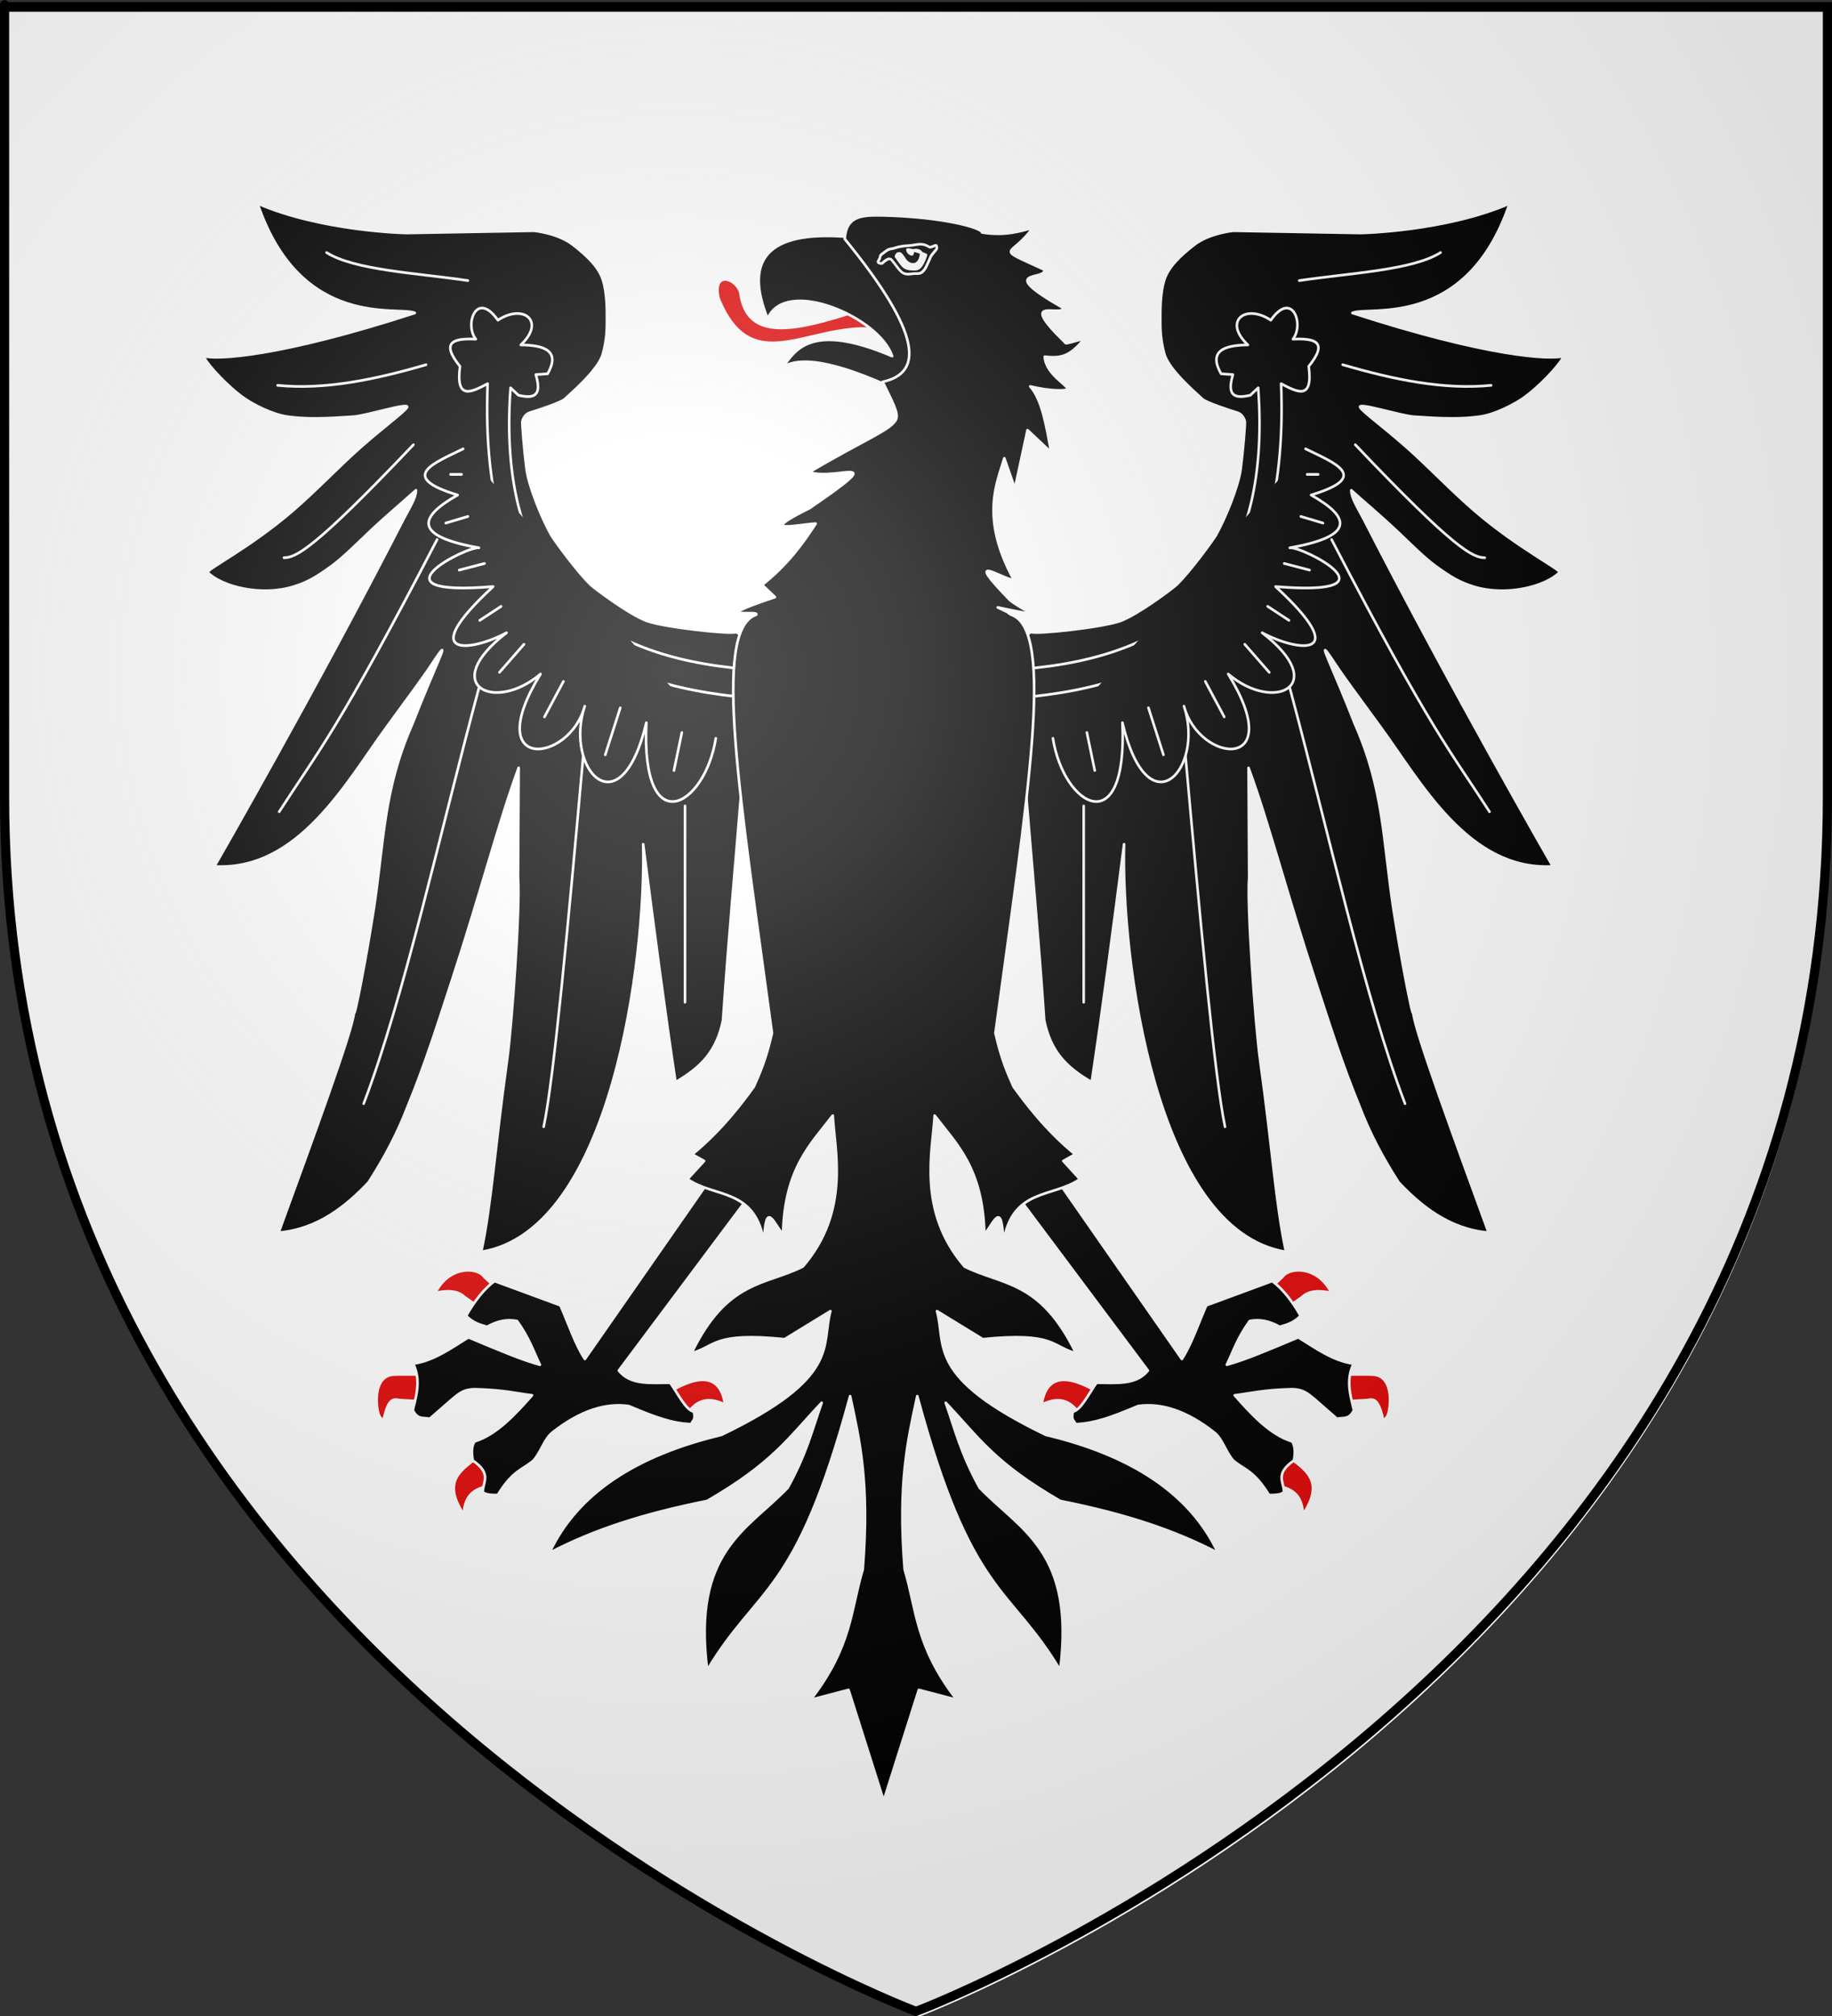 <?xml version="1.0" encoding="UTF-8" standalone="no"?>
<svg
   xmlns:dc="http://purl.org/dc/elements/1.1/"
   xmlns:cc="http://web.resource.org/cc/"
   xmlns:rdf="http://www.w3.org/1999/02/22-rdf-syntax-ns#"
   xmlns:svg="http://www.w3.org/2000/svg"
   xmlns="http://www.w3.org/2000/svg"
   xmlns:xlink="http://www.w3.org/1999/xlink"
   xmlns:sodipodi="http://sodipodi.sourceforge.net/DTD/sodipodi-0.dtd"
   xmlns:inkscape="http://www.inkscape.org/namespaces/inkscape"
   height="660"
   width="600"
   version="1.0"
   id="svg2"
   sodipodi:version="0.32"
   inkscape:version="0.45.1"
   sodipodi:docname="Blason Kintzheim.svg"
   sodipodi:docbase="C:\Documents and Settings\ffernandez\Escritorio"
   inkscape:export-filename="/Users/olivier/Desktop/Blason Rouge/Blason_Vide_3D.png"
   inkscape:export-xdpi="144"
   inkscape:export-ydpi="144"
   inkscape:output_extension="org.inkscape.output.svg.inkscape">
  <rect width="100%" height="100%" fill="#333333" stroke="none"/>
  <sodipodi:namedview
     inkscape:window-height="712"
     inkscape:window-width="1024"
     inkscape:pageshadow="2"
     inkscape:pageopacity="0.0"
     guidetolerance="10.0"
     gridtolerance="10.0"
     objecttolerance="10.0"
     borderopacity="1.0"
     bordercolor="#666666"
     pagecolor="#ffffff"
     id="base"
     showgrid="false"
     height="660px"
     inkscape:zoom="0.39090909"
     inkscape:cx="289.81058"
     inkscape:cy="560.79799"
     inkscape:window-x="-4"
     inkscape:window-y="-4"
     inkscape:current-layer="layer3" />
  <desc
     id="desc4">Flag of Canton of Valais (Wallis)</desc>
  <defs
     id="defs6">
    <linearGradient
       id="linearGradient2893">
      <stop
         style="stop-color:white;stop-opacity:0.314;"
         offset="0"
         id="stop2895" />
      <stop
         id="stop2897"
         offset="0.19"
         style="stop-color:white;stop-opacity:0.251;" />
      <stop
         style="stop-color:#6b6b6b;stop-opacity:0.125;"
         offset="0.6"
         id="stop2901" />
      <stop
         style="stop-color:black;stop-opacity:0.125;"
         offset="1"
         id="stop2899" />
    </linearGradient>
    <linearGradient
       id="linearGradient2885">
      <stop
         id="stop2887"
         offset="0"
         style="stop-color:white;stop-opacity:1;" />
      <stop
         style="stop-color:white;stop-opacity:1;"
         offset="0.229"
         id="stop2891" />
      <stop
         id="stop2889"
         offset="1"
         style="stop-color:black;stop-opacity:1;" />
    </linearGradient>
    <linearGradient
       id="linearGradient2955">
      <stop
         id="stop2867"
         offset="0"
         style="stop-color:#fd0000;stop-opacity:1;" />
      <stop
         style="stop-color:#e77275;stop-opacity:0.659;"
         offset="0.5"
         id="stop2873" />
      <stop
         style="stop-color:black;stop-opacity:0.323;"
         offset="1"
         id="stop2959" />
    </linearGradient>
    <radialGradient
       inkscape:collect="always"
       xlink:href="#linearGradient2955"
       id="radialGradient2961"
       cx="225.524"
       cy="218.901"
       fx="225.524"
       fy="218.901"
       r="300"
       gradientTransform="matrix(-4.167939e-4,2.183,-1.884,-3.599562e-4,615.597,-289.121)"
       gradientUnits="userSpaceOnUse" />
    <polygon
       id="star"
       transform="scale(53,53)"
       points="0,-1 0.588,0.809 -0.951,-0.309 0.951,-0.309 -0.588,0.809 0,-1 " />
    <clipPath
       id="clip">
      <path
         d="M 0,-200 L 0,600 L 300,600 L 300,-200 L 0,-200 z "
         id="path10" />
    </clipPath>
    <radialGradient
       inkscape:collect="always"
       xlink:href="#linearGradient2955"
       id="radialGradient1911"
       gradientUnits="userSpaceOnUse"
       gradientTransform="matrix(-4.167939e-4,2.183,-1.884,-3.599562e-4,615.597,-289.121)"
       cx="225.524"
       cy="218.901"
       fx="225.524"
       fy="218.901"
       r="300" />
    <radialGradient
       inkscape:collect="always"
       xlink:href="#linearGradient2955"
       id="radialGradient2865"
       gradientUnits="userSpaceOnUse"
       gradientTransform="matrix(0,1.749,-1.593,-1.049767e-7,551.788,-191.29)"
       cx="225.524"
       cy="218.901"
       fx="225.524"
       fy="218.901"
       r="300" />
    <radialGradient
       inkscape:collect="always"
       xlink:href="#linearGradient2955"
       id="radialGradient2871"
       gradientUnits="userSpaceOnUse"
       gradientTransform="matrix(0,1.386,-1.323,-5.741131e-8,-158.082,-109.541)"
       cx="225.524"
       cy="218.901"
       fx="225.524"
       fy="218.901"
       r="300" />
    <radialGradient
       inkscape:collect="always"
       xlink:href="#linearGradient2893"
       id="radialGradient3163"
       gradientUnits="userSpaceOnUse"
       gradientTransform="matrix(1.353,0,0,1.349,-77.629,-85.747)"
       cx="221.445"
       cy="226.331"
       fx="221.445"
       fy="226.331"
       r="300" />
    <radialGradient
       r="300"
       fy="226.331"
       fx="221.445"
       cy="226.331"
       cx="221.445"
       gradientTransform="matrix(1.353,0,0,1.349,-77.629,-85.747)"
       gradientUnits="userSpaceOnUse"
       id="radialGradient4530"
       xlink:href="#linearGradient2893"
       inkscape:collect="always" />
    <radialGradient
       r="300"
       fy="218.901"
       fx="225.524"
       cy="218.901"
       cx="225.524"
       gradientTransform="matrix(0,1.386,-1.323,-5.741131e-8,-158.082,-109.541)"
       gradientUnits="userSpaceOnUse"
       id="radialGradient4528"
       xlink:href="#linearGradient2955"
       inkscape:collect="always" />
    <radialGradient
       r="300"
       fy="218.901"
       fx="225.524"
       cy="218.901"
       cx="225.524"
       gradientTransform="matrix(0,1.749,-1.593,-1.049767e-7,551.788,-191.29)"
       gradientUnits="userSpaceOnUse"
       id="radialGradient4526"
       xlink:href="#linearGradient2955"
       inkscape:collect="always" />
    <radialGradient
       r="300"
       fy="218.901"
       fx="225.524"
       cy="218.901"
       cx="225.524"
       gradientTransform="matrix(-4.167939e-4,2.183,-1.884,-3.599562e-4,615.597,-289.121)"
       gradientUnits="userSpaceOnUse"
       id="radialGradient4524"
       xlink:href="#linearGradient2955"
       inkscape:collect="always" />
    <clipPath
       id="clipPath4520">
      <path
         id="path4522"
         d="M 0,-200 L 0,600 L 300,600 L 300,-200 L 0,-200 z " />
    </clipPath>
    <polygon
       points="0,-1 0.588,0.809 -0.951,-0.309 0.951,-0.309 -0.588,0.809 0,-1 "
       transform="scale(53,53)"
       id="polygon4518" />
    <radialGradient
       gradientUnits="userSpaceOnUse"
       gradientTransform="matrix(-4.167939e-4,2.183,-1.884,-3.599562e-4,615.597,-289.121)"
       r="300"
       fy="218.901"
       fx="225.524"
       cy="218.901"
       cx="225.524"
       id="radialGradient4516"
       xlink:href="#linearGradient2955"
       inkscape:collect="always" />
    <linearGradient
       id="linearGradient4508">
      <stop
         style="stop-color:#fd0000;stop-opacity:1;"
         offset="0"
         id="stop4510" />
      <stop
         id="stop4512"
         offset="0.5"
         style="stop-color:#e77275;stop-opacity:0.659;" />
      <stop
         id="stop4514"
         offset="1"
         style="stop-color:black;stop-opacity:0.323;" />
    </linearGradient>
    <linearGradient
       id="linearGradient4500">
      <stop
         style="stop-color:white;stop-opacity:1;"
         offset="0"
         id="stop4502" />
      <stop
         id="stop4504"
         offset="0.229"
         style="stop-color:white;stop-opacity:1;" />
      <stop
         style="stop-color:black;stop-opacity:1;"
         offset="1"
         id="stop4506" />
    </linearGradient>
    <linearGradient
       id="linearGradient4490">
      <stop
         id="stop4492"
         offset="0"
         style="stop-color:white;stop-opacity:0.314;" />
      <stop
         style="stop-color:white;stop-opacity:0.251;"
         offset="0.19"
         id="stop4494" />
      <stop
         id="stop4496"
         offset="0.6"
         style="stop-color:#6b6b6b;stop-opacity:0.125;" />
      <stop
         id="stop4498"
         offset="1"
         style="stop-color:black;stop-opacity:0.125;" />
    </linearGradient>
    <linearGradient
       gradientUnits="userSpaceOnUse"
       xlink:href="#linearGradient1732"
       id="linearGradient2433"
       y2="96.5"
       x2="180"
       y1="92.5"
       x1="171" />
    <linearGradient
       gradientTransform="translate(-1.428571e-5,-5.714286e-5)"
       gradientUnits="userSpaceOnUse"
       xlink:href="#linearGradient1732"
       id="linearGradient1561"
       y2="467.622"
       x2="124.137"
       y1="496.131"
       x1="94.281" />
    <linearGradient
       gradientTransform="translate(-1.428571e-5,-5.714286e-5)"
       gradientUnits="userSpaceOnUse"
       xlink:href="#linearGradient1732"
       id="linearGradient1559"
       y2="185.716"
       x2="296.929"
       y1="176.249"
       x1="270.496" />
    <linearGradient
       gradientTransform="translate(-1.428571e-5,-5.714286e-5)"
       gradientUnits="userSpaceOnUse"
       xlink:href="#linearGradient1732"
       id="linearGradient1557"
       y2="101.814"
       x2="193.021"
       y1="75.234"
       x1="179.583" />
    <linearGradient
       gradientTransform="translate(-1.428571e-5,-5.714286e-5)"
       gradientUnits="userSpaceOnUse"
       xlink:href="#linearGradient1732"
       id="linearGradient1555"
       y2="90.412"
       x2="137.605"
       y1="75.234"
       x1="112.239" />
    <linearGradient
       gradientTransform="translate(-1.428571e-5,-5.714286e-5)"
       gradientUnits="userSpaceOnUse"
       xlink:href="#linearGradient1732"
       id="linearGradient1553"
       y2="137.971"
       x2="124.361"
       y1="139.21"
       x1="87.547" />
    <linearGradient
       gradientTransform="translate(-1.428571e-5,-5.714286e-5)"
       gradientUnits="userSpaceOnUse"
       xlink:href="#linearGradient1732"
       id="linearGradient1551"
       y2="137.971"
       x2="157.2"
       y1="115.64"
       x1="124.585" />
    <linearGradient
       gradientTransform="translate(-1.428571e-5,-5.714286e-5)"
       gradientUnits="userSpaceOnUse"
       xlink:href="#linearGradient1732"
       id="linearGradient1549"
       y2="213.55"
       x2="211.83"
       y1="217.778"
       x1="177.338" />
    <linearGradient
       id="linearGradient1732">
      <stop
         id="stop1734"
         offset="0"
         style="stop-color:#ffffff;stop-opacity:1" />
      <stop
         id="stop1736"
         offset="1"
         style="stop-color:#ffffff;stop-opacity:1" />
    </linearGradient>
    <linearGradient
       gradientTransform="translate(75.923,47.102)"
       gradientUnits="userSpaceOnUse"
       xlink:href="#linearGradient1732"
       id="linearGradient1397"
       y2="48.303"
       x2="243.124"
       y1="51.421"
       x1="241.143" />
    <linearGradient
       gradientTransform="translate(-1.428571e-5,-5.714286e-5)"
       gradientUnits="userSpaceOnUse"
       xlink:href="#linearGradient1732"
       id="linearGradient1682"
       y2="546.905"
       x2="341.27"
       y1="571.111"
       x1="337.302" />
    <linearGradient
       gradientTransform="translate(-1.428571e-5,-5.714286e-5)"
       gradientUnits="userSpaceOnUse"
       xlink:href="#linearGradient1732"
       id="linearGradient1674"
       y2="547.595"
       x2="319.151"
       y1="566.746"
       x1="300" />
    <linearGradient
       gradientTransform="translate(-1.428571e-5,-5.714286e-5)"
       gradientUnits="userSpaceOnUse"
       xlink:href="#linearGradient1732"
       id="linearGradient1666"
       y2="534.603"
       x2="312.302"
       y1="534.206"
       x1="266.27" />
    <linearGradient
       gradientTransform="translate(-1.428571e-5,-5.714286e-5)"
       gradientUnits="userSpaceOnUse"
       xlink:href="#linearGradient1732"
       id="linearGradient1658"
       y2="513.175"
       x2="321.825"
       y1="493.73"
       x1="292.857" />
    <linearGradient
       gradientTransform="translate(-1.428571e-5,-5.714286e-5)"
       gradientUnits="userSpaceOnUse"
       xlink:href="#linearGradient1732"
       id="linearGradient1650"
       y2="458.413"
       x2="186.508"
       y1="491.746"
       x1="186.508" />
    <linearGradient
       gradientTransform="translate(-1.428571e-5,-5.714286e-5)"
       gradientUnits="userSpaceOnUse"
       xlink:href="#linearGradient1732"
       id="linearGradient1642"
       y2="454.048"
       x2="163.889"
       y1="488.968"
       x1="143.651" />
    <linearGradient
       gradientTransform="translate(-1.428571e-5,-5.714286e-5)"
       gradientUnits="userSpaceOnUse"
       xlink:href="#linearGradient1732"
       id="linearGradient1582"
       y2="242.341"
       x2="130.357"
       y1="225.278"
       x1="107.143" />
    <linearGradient
       gradientTransform="translate(-1.428571e-5,-5.714286e-5)"
       gradientUnits="userSpaceOnUse"
       xlink:href="#linearGradient1732"
       id="linearGradient1622"
       y2="415.357"
       x2="166.667"
       y1="395.317"
       x1="131.151" />
    <linearGradient
       gradientTransform="translate(-1.428571e-5,-5.714286e-5)"
       gradientUnits="userSpaceOnUse"
       xlink:href="#linearGradient1732"
       id="linearGradient1614"
       y2="294.722"
       x2="136.325"
       y1="312.778"
       x1="118.452" />
    <linearGradient
       gradientTransform="translate(-1.428571e-5,-5.714286e-5)"
       gradientUnits="userSpaceOnUse"
       xlink:href="#linearGradient1732"
       id="linearGradient1606"
       y2="280.635"
       x2="118.056"
       y1="297.103"
       x1="88.492" />
    <linearGradient
       gradientTransform="translate(-1.428571e-5,-5.714286e-5)"
       gradientUnits="userSpaceOnUse"
       xlink:href="#linearGradient1732"
       id="linearGradient1598"
       y2="257.619"
       x2="115.675"
       y1="260.595"
       x1="84.127" />
    <linearGradient
       gradientTransform="translate(-1.428571e-5,-5.714286e-5)"
       gradientUnits="userSpaceOnUse"
       xlink:href="#linearGradient1732"
       id="linearGradient1590"
       y2="258.413"
       x2="113.69"
       y1="264.167"
       x1="82.143" />
    <linearGradient
       gradientTransform="translate(-1.428571e-5,-5.714286e-5)"
       gradientUnits="userSpaceOnUse"
       xlink:href="#linearGradient1732"
       id="linearGradient1800"
       y2="166.385"
       x2="139.396"
       y1="191.963"
       x1="107.75" />
  </defs>
  <g
     inkscape:groupmode="layer"
     id="layer3"
     inkscape:label="Fond écu"
     style="display:inline">
    <path
       inkscape:export-ydpi="144"
       inkscape:export-xdpi="144"
       id="path4542"
       style="fill:#ffffff;fill-opacity:1;fill-rule:evenodd;stroke:none;stroke-width:1px;stroke-linecap:butt;stroke-linejoin:miter;stroke-opacity:1"
       d="M 301.04,660.218 C 301.04,660.218 599.54,547.897 599.54,262.446 C 599.54,-23.006 599.54,3.894 599.54,3.894 L 2.54,3.894 L 2.54,262.446 C 2.54,547.897 301.04,660.218 301.04,660.218 z "
       sodipodi:nodetypes="cccccc" />
    <g
       style="fill:#000000;fill-opacity:1;stroke:#ffffff;stroke-width:2.333;stroke-miterlimit:4;stroke-dasharray:none;stroke-opacity:1"
       id="g5442"
       transform="matrix(0.362,0,0,0.378,160.022,123.369)">
      <path
         d="M 233.939,227.532 L 224.343,220.966 C 219.797,223.239 159.188,216.925 143.278,211.37 C 127.368,205.814 95.713,182.999 92.518,180.055 C 79.697,168.244 58.899,140.525 56.885,137.123 C 48.869,123.588 36.605,95.411 34.495,80.007 C 32.377,64.54 30.228,39.618 30.733,38.356 C 31.238,37.093 32.625,32.504 37.465,31.057 C 42.909,29.43 66.233,22.38 69.494,19.004 C 72.102,16.304 99.344,-5.198 103.507,-19.728 C 107.073,-32.173 107.208,-40.916 107.208,-50.007 C 107.208,-59.099 107.165,-72.952 103.63,-83.812 C 100.094,-94.671 90.036,-104.346 76.399,-114.448 C 62.762,-124.549 41.253,-126.526 41.253,-126.526 L -74.201,-124.567 C -74.318,-124.544 -150.84,-126.012 -208.803,-150.099 C -169.783,-39.966 -80.627,-61.629 -66.581,-55.311 C -188.695,-17.366 -245.587,-14.683 -257.5,-17.935 C -257.314,-14.617 -242.587,2.315 -225.742,15.166 C -212.116,25.561 -193.235,32.637 -184.264,34.088 C -165.452,37.131 -144.752,35.976 -122.413,34.547 C -109.915,33.747 -70.389,21.524 -73.652,26.512 C -76.213,30.425 -93.772,42.635 -115.258,60.705 C -134.135,76.581 -156.009,98.712 -177.587,116.458 C -216.178,148.196 -256.217,167.28 -253.964,169.448 C -241.226,181.709 -205.794,190.426 -176.375,181.76 C -163.746,178.04 -155.885,173.576 -142.087,164.039 C -131.424,156.67 -116.59,142.323 -107.795,134.386 C -91.104,119.322 -75.424,106.858 -65.571,98.233 C -65.602,105.009 -70.82,112.274 -77.188,123.991 C -156.99,272.989 -247.904,424.007 -247.904,424.007 C -171.49,428.22 -128.32,350.517 -91.57,302.619 C -44.795,241.657 -55.478,254.415 -45.368,240.664 C -35.258,226.913 -47.784,249.343 -69.107,301.273 C -94.936,357.625 -94.273,400.799 -103.56,460.133 C -110.721,504.413 -121.358,556.917 -121.634,550.781 C -122.633,565.563 -159.303,660.959 -189.82,741.195 C -153.763,738.288 -127.885,717.343 -108.502,697.758 C -94.108,676.437 -82.157,654.764 -73.147,632.098 C -56.727,593.861 -44.836,557.255 -32.868,522.291 C -7.793,449.04 9.71,384.384 27.363,338.649 L 26.802,433.751 C 28.93,456.471 21.46,560.497 16.832,592.335 C 5.579,669.75 2.861,715.707 -6.477,757.862 C 112.195,739.399 142.733,502.353 139.995,404.814 C 149.76,477.766 159.525,548.614 169.289,610.885 C 193.006,597.647 206.402,584.027 212.221,557.347 C 217.44,483.571 223.669,420.134 228.888,357.842 L 277.881,262.887 L 233.939,227.532 z "
         style="color:#000000;fill:#000000;fill-opacity:1;fill-rule:nonzero;stroke:#ffffff;stroke-width:2.333;stroke-linecap:butt;stroke-linejoin:round;marker:none;marker-start:none;marker-mid:none;marker-end:none;stroke-miterlimit:4;stroke-dasharray:none;stroke-dashoffset:0;stroke-opacity:1;visibility:visible;display:inline;overflow:visible"
         id="path2764" />
      <path
         d="M 481.132,227.532 L 490.729,220.966 C 495.274,223.239 555.883,216.925 571.793,211.37 C 587.703,205.814 619.358,182.999 622.553,180.055 C 635.375,168.244 656.173,140.525 658.187,137.123 C 666.202,123.588 678.466,95.411 680.576,80.007 C 682.694,64.54 684.844,39.618 684.339,38.356 C 683.834,37.093 682.446,32.504 677.607,31.057 C 672.163,29.43 648.838,22.38 645.578,19.004 C 642.969,16.304 615.728,-5.198 611.564,-19.728 C 607.999,-32.173 607.863,-40.916 607.863,-50.007 C 607.863,-59.099 607.906,-72.952 611.442,-83.812 C 614.977,-94.671 625.035,-104.346 638.673,-114.448 C 652.31,-124.549 673.819,-126.526 673.819,-126.526 L 789.272,-124.567 C 789.389,-124.544 865.911,-126.012 923.875,-150.099 C 884.854,-39.966 795.698,-61.629 781.652,-55.311 C 903.766,-17.366 960.659,-14.683 972.571,-17.935 C 972.385,-14.617 957.658,2.315 940.814,15.166 C 927.188,25.561 908.306,32.637 899.335,34.088 C 880.523,37.131 859.823,35.976 837.484,34.547 C 824.986,33.747 785.46,21.524 788.724,26.512 C 791.284,30.425 808.843,42.635 830.329,60.705 C 849.207,76.581 871.081,98.712 892.658,116.458 C 931.25,148.196 971.288,167.28 969.036,169.448 C 956.298,181.709 920.866,190.426 891.446,181.76 C 878.817,178.04 870.957,173.576 857.158,164.039 C 846.495,156.67 831.661,142.323 822.866,134.386 C 806.175,119.322 790.495,106.858 780.642,98.233 C 780.674,105.009 785.891,112.274 792.259,123.991 C 872.061,272.989 962.975,424.007 962.975,424.007 C 886.561,428.22 843.391,350.517 806.641,302.619 C 759.867,241.657 770.55,254.415 760.439,240.664 C 750.329,226.913 762.856,249.343 784.178,301.273 C 810.007,357.625 809.345,400.799 818.632,460.133 C 825.792,504.413 836.429,556.917 836.706,550.781 C 837.704,565.563 874.374,660.959 904.891,741.195 C 868.834,738.288 842.957,717.343 823.574,697.758 C 809.179,676.437 797.229,654.764 788.218,632.098 C 771.798,593.861 759.908,557.255 747.939,522.291 C 722.864,449.04 705.362,384.384 687.708,338.649 L 688.269,433.751 C 686.142,456.471 693.611,560.497 698.239,592.335 C 709.493,669.75 712.21,715.707 721.548,757.862 C 602.876,739.399 572.338,502.353 575.076,404.814 C 565.311,477.766 555.547,548.614 545.782,610.885 C 522.065,597.647 508.669,584.027 502.85,557.347 C 497.631,483.571 491.402,420.134 486.183,357.842 L 437.19,262.887 L 481.132,227.532 z "
         style="color:#000000;fill:#000000;fill-opacity:1;fill-rule:nonzero;stroke:#ffffff;stroke-width:2.333;stroke-linecap:butt;stroke-linejoin:round;marker:none;marker-start:none;marker-mid:none;marker-end:none;stroke-miterlimit:4;stroke-dasharray:none;stroke-dashoffset:0;stroke-opacity:1;visibility:visible;display:inline;overflow:visible"
         id="path5440" />
    </g>
    <g
       style="fill:#e20909;fill-opacity:1;stroke:#ffffff;stroke-width:2.333;stroke-linecap:round;stroke-linejoin:round;stroke-miterlimit:4;stroke-dasharray:none;stroke-opacity:1"
       id="g12543"
       transform="matrix(0.362,0,0,0.378,160.022,123.369)">
      <path
         d="M -54.394,887.559 C -54.3,886.984 -53.496,863.979 -53.511,864.178 C -53.525,864.377 -83.426,863.387 -88.58,864.488 C -97.384,866.37 -102.415,875.394 -101.015,891.243 C -100.21,896.499 -99.675,902.025 -94.954,903.365 C -90.172,881.355 -84.363,886.272 -79.29,886.349 C -73.159,886.443 -54.488,888.135 -54.394,887.559 z "
         style="opacity:1;color:#000000;fill:#e20909;fill-opacity:1;fill-rule:nonzero;stroke:#ffffff;stroke-width:2.333;stroke-linecap:round;stroke-linejoin:round;marker:none;marker-start:none;marker-mid:none;marker-end:none;stroke-miterlimit:4;stroke-dasharray:none;stroke-dashoffset:0;stroke-opacity:1;visibility:visible;display:inline;overflow:visible"
         id="path6333" />
      <path
         d="M 10,792.005 L -5.714,807.719 L -21.786,797.005 C -27.043,791.938 -36.203,790.722 -48.214,793.434 C -35.924,769.584 -10.156,770.846 -3.929,779.505 L 10,792.005 z "
         style="opacity:1;color:#000000;fill:#e20909;fill-opacity:1;fill-rule:nonzero;stroke:#ffffff;stroke-width:2.333;stroke-linecap:round;stroke-linejoin:round;marker:none;marker-start:none;marker-mid:none;marker-end:none;stroke-miterlimit:4;stroke-dasharray:none;stroke-dashoffset:0;stroke-opacity:1;visibility:visible;display:inline;overflow:visible"
         id="path8112" />
      <path
         d="M 5.714,959.148 C 18.718,955.994 10.534,920.592 -6.786,933.434 C -24.106,946.275 -43.12,955.381 -22.5,985.219 C -21.457,963.665 -7.289,962.302 5.714,959.148 z "
         style="opacity:1;color:#000000;fill:#e20909;fill-opacity:1;fill-rule:nonzero;stroke:#ffffff;stroke-width:2.333;stroke-linecap:round;stroke-linejoin:round;marker:none;marker-start:none;marker-mid:none;marker-end:none;stroke-miterlimit:4;stroke-dasharray:none;stroke-dashoffset:0;stroke-opacity:1;visibility:visible;display:inline;overflow:visible"
         id="path9884" />
      <path
         d="M 162.857,879.505 C 193.264,862.045 210.188,865.774 213.929,890.219 C 197.768,882.443 187.252,887.208 179.643,898.434"
         style="opacity:1;color:#000000;fill:#e20909;fill-opacity:1;fill-rule:nonzero;stroke:#ffffff;stroke-width:2.333;stroke-linecap:round;stroke-linejoin:round;marker:none;marker-start:none;marker-mid:none;marker-end:none;stroke-miterlimit:4;stroke-dasharray:none;stroke-dashoffset:0;stroke-opacity:1;visibility:visible;display:inline;overflow:visible"
         id="path11656" />
    </g>
    <path
       d="M 248.95,386.831 L 236.542,380.348 L 191.56,444.909 C 188.495,440.29 186.177,433.33 183.546,427.351 L 161.983,419.405 C 158.703,421.762 155.475,425.824 152.676,430.751 C 154.637,432.945 157.066,433.674 159.504,434.374 C 162.779,432.513 166.053,431.798 169.328,432.483 C 173.333,438.042 174.589,442.165 176.825,446.8 C 170.757,445.143 163.258,441.943 153.42,437.82 C 147.996,441.162 142.118,445.494 135.324,446.451 C 135.925,447.704 136.305,448.928 136.518,450.13 C 137.225,454.122 136.102,457.875 135.204,461.658 C 136.747,465.077 139.111,463.897 140.696,464.517 C 150.024,456.559 150.581,454.987 155.431,454.792 C 165.174,455.057 168.428,456.074 174.24,456.795 C 168.891,462.822 162.697,469.69 155.368,471.923 C 154.329,473.692 154.44,475.861 154.851,478.136 C 161.083,482.488 158.23,484.965 158.105,488.368 C 158.818,489.372 160.867,489.445 163.017,489.448 C 168.092,481.226 170.99,481.345 174.757,478.136 C 177.438,474.973 178.251,471.078 180.975,468.942 C 190.23,461.681 198.454,459.27 205.885,460.307 C 214.835,464.076 220.062,465.991 226.459,466.25 C 226.677,464.904 227.933,465.346 227.266,462.151 C 224.681,461.733 222.096,456.364 219.511,452.697 C 213.284,452.647 206.58,453.596 202.676,448.691 L 248.95,386.831 z "
       style="color:#000000;fill:#000000;fill-opacity:1;fill-rule:nonzero;stroke:#ffffff;stroke-width:0.863;stroke-linecap:round;stroke-linejoin:round;marker:none;marker-start:none;marker-mid:none;marker-end:none;stroke-miterlimit:4;stroke-dasharray:none;stroke-dashoffset:0;stroke-opacity:1;visibility:visible;display:inline;overflow:visible"
       id="path5446" />
    <g
       style="fill:#e20909;fill-opacity:1;stroke:#ffffff;stroke-width:2.333;stroke-linecap:round;stroke-linejoin:round;stroke-miterlimit:4;stroke-dasharray:none;stroke-opacity:1"
       id="g12559"
       transform="matrix(-0.362,0,0,0.378,418.601,123.369)">
      <path
         d="M -54.394,887.559 C -54.3,886.984 -53.496,863.979 -53.511,864.178 C -53.525,864.377 -83.426,863.387 -88.58,864.488 C -97.384,866.37 -102.415,875.394 -101.015,891.243 C -100.21,896.499 -99.675,902.025 -94.954,903.365 C -90.172,881.355 -84.363,886.272 -79.29,886.349 C -73.159,886.443 -54.488,888.135 -54.394,887.559 z "
         style="opacity:1;color:#000000;fill:#e20909;fill-opacity:1;fill-rule:nonzero;stroke:#ffffff;stroke-width:2.333;stroke-linecap:round;stroke-linejoin:round;marker:none;marker-start:none;marker-mid:none;marker-end:none;stroke-miterlimit:4;stroke-dasharray:none;stroke-dashoffset:0;stroke-opacity:1;visibility:visible;display:inline;overflow:visible"
         id="path12561" />
      <path
         d="M 10,792.005 L -5.714,807.719 L -21.786,797.005 C -27.043,791.938 -36.203,790.722 -48.214,793.434 C -35.924,769.584 -10.156,770.846 -3.929,779.505 L 10,792.005 z "
         style="opacity:1;color:#000000;fill:#e20909;fill-opacity:1;fill-rule:nonzero;stroke:#ffffff;stroke-width:2.333;stroke-linecap:round;stroke-linejoin:round;marker:none;marker-start:none;marker-mid:none;marker-end:none;stroke-miterlimit:4;stroke-dasharray:none;stroke-dashoffset:0;stroke-opacity:1;visibility:visible;display:inline;overflow:visible"
         id="path12563" />
      <path
         d="M 5.714,959.148 C 18.718,955.994 10.534,920.592 -6.786,933.434 C -24.106,946.275 -43.12,955.381 -22.5,985.219 C -21.457,963.665 -7.289,962.302 5.714,959.148 z "
         style="opacity:1;color:#000000;fill:#e20909;fill-opacity:1;fill-rule:nonzero;stroke:#ffffff;stroke-width:2.333;stroke-linecap:round;stroke-linejoin:round;marker:none;marker-start:none;marker-mid:none;marker-end:none;stroke-miterlimit:4;stroke-dasharray:none;stroke-dashoffset:0;stroke-opacity:1;visibility:visible;display:inline;overflow:visible"
         id="path12565" />
      <path
         d="M 162.857,879.505 C 193.264,862.045 210.188,865.774 213.929,890.219 C 197.768,882.443 187.252,887.208 179.643,898.434"
         style="opacity:1;color:#000000;fill:#e20909;fill-opacity:1;fill-rule:nonzero;stroke:#ffffff;stroke-width:2.333;stroke-linecap:round;stroke-linejoin:round;marker:none;marker-start:none;marker-mid:none;marker-end:none;stroke-miterlimit:4;stroke-dasharray:none;stroke-dashoffset:0;stroke-opacity:1;visibility:visible;display:inline;overflow:visible"
         id="path12567" />
    </g>
    <path
       d="M 329.672,386.831 L 342.081,380.348 L 387.062,444.909 C 390.127,440.29 392.445,433.33 395.076,427.351 L 416.64,419.405 C 419.919,421.762 423.147,425.824 425.946,430.751 C 423.985,432.945 421.556,433.674 419.118,434.374 C 415.843,432.513 412.569,431.798 409.294,432.483 C 405.289,438.042 404.033,442.165 401.797,446.8 C 407.866,445.143 415.364,441.943 425.202,437.82 C 430.626,441.162 436.505,445.494 443.298,446.451 C 442.697,447.704 442.318,448.928 442.105,450.13 C 441.397,454.122 442.52,457.875 443.418,461.658 C 441.875,465.077 439.511,463.897 437.926,464.517 C 428.598,456.559 428.041,454.987 423.191,454.792 C 413.448,455.057 410.194,456.074 404.382,456.795 C 409.731,462.822 415.925,469.69 423.254,471.923 C 424.293,473.692 424.182,475.861 423.771,478.136 C 417.539,482.488 420.393,484.965 420.517,488.368 C 419.804,489.372 417.755,489.445 415.606,489.448 C 410.53,481.226 407.632,481.345 403.865,478.136 C 401.184,474.973 400.371,471.078 397.648,468.942 C 388.392,461.681 380.169,459.27 372.737,460.307 C 363.787,464.076 358.56,465.991 352.163,466.25 C 351.945,464.904 350.689,465.346 351.356,462.151 C 353.941,461.733 356.526,456.364 359.111,452.697 C 365.338,452.647 372.042,453.596 375.946,448.691 L 329.672,386.831 z "
       style="color:#000000;fill:#000000;fill-opacity:1;fill-rule:nonzero;stroke:#ffffff;stroke-width:0.863;stroke-linecap:round;stroke-linejoin:round;marker:none;marker-start:none;marker-mid:none;marker-end:none;stroke-miterlimit:4;stroke-dasharray:none;stroke-dashoffset:0;stroke-opacity:1;visibility:visible;display:inline;overflow:visible"
       id="path12569" />
    <g
       transform="matrix(-0.362,0,0,0.378,418.819,123.369)"
       style="fill:#000000;fill-opacity:1;stroke:#ffffff;stroke-width:2.333;stroke-miterlimit:4;stroke-dasharray:none;stroke-opacity:1"
       id="g14347">
      <path
         d="M 233.939,227.532 L 224.343,220.966 C 219.797,223.239 159.188,216.925 143.278,211.37 C 127.368,205.814 95.713,182.999 92.518,180.055 C 79.697,168.244 58.899,140.525 56.885,137.123 C 48.869,123.588 36.605,95.411 34.495,80.007 C 32.377,64.54 30.228,39.618 30.733,38.356 C 31.238,37.093 32.625,32.504 37.465,31.057 C 42.909,29.43 66.233,22.38 69.494,19.004 C 72.102,16.304 99.344,-5.198 103.507,-19.728 C 107.073,-32.173 107.208,-40.916 107.208,-50.007 C 107.208,-59.099 107.165,-72.952 103.63,-83.812 C 100.094,-94.671 90.036,-104.346 76.399,-114.448 C 62.762,-124.549 41.253,-126.526 41.253,-126.526 L -74.201,-124.567 C -74.318,-124.544 -150.84,-126.012 -208.803,-150.099 C -169.783,-39.966 -80.627,-61.629 -66.581,-55.311 C -188.695,-17.366 -245.587,-14.683 -257.5,-17.935 C -257.314,-14.617 -242.587,2.315 -225.742,15.166 C -212.116,25.561 -193.235,32.637 -184.264,34.088 C -165.452,37.131 -144.752,35.976 -122.413,34.547 C -109.915,33.747 -70.389,21.524 -73.652,26.512 C -76.213,30.425 -93.772,42.635 -115.258,60.705 C -134.135,76.581 -156.009,98.712 -177.587,116.458 C -216.178,148.196 -256.217,167.28 -253.964,169.448 C -241.226,181.709 -205.794,190.426 -176.375,181.76 C -163.746,178.04 -155.885,173.576 -142.087,164.039 C -131.424,156.67 -116.59,142.323 -107.795,134.386 C -91.104,119.322 -75.424,106.858 -65.571,98.233 C -65.602,105.009 -70.82,112.274 -77.188,123.991 C -156.99,272.989 -247.904,424.007 -247.904,424.007 C -171.49,428.22 -128.32,350.517 -91.57,302.619 C -44.795,241.657 -55.478,254.415 -45.368,240.664 C -35.258,226.913 -47.784,249.343 -69.107,301.273 C -94.936,357.625 -94.273,400.799 -103.56,460.133 C -110.721,504.413 -121.358,556.917 -121.634,550.781 C -122.633,565.563 -159.303,660.959 -189.82,741.195 C -153.763,738.288 -127.885,717.343 -108.502,697.758 C -94.108,676.437 -82.157,654.764 -73.147,632.098 C -56.727,593.861 -44.836,557.255 -32.868,522.291 C -7.793,449.04 9.71,384.384 27.363,338.649 L 26.802,433.751 C 28.93,456.471 21.46,560.497 16.832,592.335 C 5.579,669.75 2.861,715.707 -6.477,757.862 C 112.195,739.399 142.733,502.353 139.995,404.814 C 149.76,477.766 159.525,548.614 169.289,610.885 C 193.006,597.647 206.402,584.027 212.221,557.347 C 217.44,483.571 223.669,420.134 228.888,357.842 L 277.881,262.887 L 233.939,227.532 z "
         style="color:#000000;fill:#000000;fill-opacity:1;fill-rule:nonzero;stroke:#ffffff;stroke-width:2.333;stroke-linecap:butt;stroke-linejoin:round;marker:none;marker-start:none;marker-mid:none;marker-end:none;stroke-miterlimit:4;stroke-dasharray:none;stroke-dashoffset:0;stroke-opacity:1;visibility:visible;display:inline;overflow:visible"
         id="path14349" />
      <path
         d="M 481.132,227.532 L 490.729,220.966 C 495.274,223.239 555.883,216.925 571.793,211.37 C 587.703,205.814 619.358,182.999 622.553,180.055 C 635.375,168.244 656.173,140.525 658.187,137.123 C 666.202,123.588 678.466,95.411 680.576,80.007 C 682.694,64.54 684.844,39.618 684.339,38.356 C 683.834,37.093 682.446,32.504 677.607,31.057 C 672.163,29.43 648.838,22.38 645.578,19.004 C 642.969,16.304 615.728,-5.198 611.564,-19.728 C 607.999,-32.173 607.863,-40.916 607.863,-50.007 C 607.863,-59.099 607.906,-72.952 611.442,-83.812 C 614.977,-94.671 625.035,-104.346 638.673,-114.448 C 652.31,-124.549 673.819,-126.526 673.819,-126.526 L 789.272,-124.567 C 789.389,-124.544 865.911,-126.012 923.875,-150.099 C 884.854,-39.966 795.698,-61.629 781.652,-55.311 C 903.766,-17.366 960.659,-14.683 972.571,-17.935 C 972.385,-14.617 957.658,2.315 940.814,15.166 C 927.188,25.561 908.306,32.637 899.335,34.088 C 880.523,37.131 859.823,35.976 837.484,34.547 C 824.986,33.747 785.46,21.524 788.724,26.512 C 791.284,30.425 808.843,42.635 830.329,60.705 C 849.207,76.581 871.081,98.712 892.658,116.458 C 931.25,148.196 971.288,167.28 969.036,169.448 C 956.298,181.709 920.866,190.426 891.446,181.76 C 878.817,178.04 870.957,173.576 857.158,164.039 C 846.495,156.67 831.661,142.323 822.866,134.386 C 806.175,119.322 790.495,106.858 780.642,98.233 C 780.674,105.009 785.891,112.274 792.259,123.991 C 872.061,272.989 962.975,424.007 962.975,424.007 C 886.561,428.22 843.391,350.517 806.641,302.619 C 759.867,241.657 770.55,254.415 760.439,240.664 C 750.329,226.913 762.856,249.343 784.178,301.273 C 810.007,357.625 809.345,400.799 818.632,460.133 C 825.792,504.413 836.429,556.917 836.706,550.781 C 837.704,565.563 874.374,660.959 904.891,741.195 C 868.834,738.288 842.957,717.343 823.574,697.758 C 809.179,676.437 797.229,654.764 788.218,632.098 C 771.798,593.861 759.908,557.255 747.939,522.291 C 722.864,449.04 705.362,384.384 687.708,338.649 L 688.269,433.751 C 686.142,456.471 693.611,560.497 698.239,592.335 C 709.493,669.75 712.21,715.707 721.548,757.862 C 602.876,739.399 572.338,502.353 575.076,404.814 C 565.311,477.766 555.547,548.614 545.782,610.885 C 522.065,597.647 508.669,584.027 502.85,557.347 C 497.631,483.571 491.402,420.134 486.183,357.842 L 437.19,262.887 L 481.132,227.532 z "
         style="color:#000000;fill:#000000;fill-opacity:1;fill-rule:nonzero;stroke:#ffffff;stroke-width:2.333;stroke-linecap:butt;stroke-linejoin:round;marker:none;marker-start:none;marker-mid:none;marker-end:none;stroke-miterlimit:4;stroke-dasharray:none;stroke-dashoffset:0;stroke-opacity:1;visibility:visible;display:inline;overflow:visible"
         id="path14351" />
      <g
         style="fill:#000000;fill-opacity:1;stroke:#ffffff;stroke-width:2.333;stroke-miterlimit:4;stroke-dasharray:none;stroke-opacity:1"
         id="g26880">
        <g
           style="fill:#000000;fill-opacity:1;stroke:#ffffff;stroke-width:2.333;stroke-linecap:round;stroke-linejoin:round;stroke-miterlimit:4;stroke-dasharray:none;stroke-opacity:1"
           id="g25943">
          <path
             d="M -190.714,7.362 C -148.179,11.431 -102.748,2.465 -56.429,-10.495"
             transform="matrix(-1,0,0,1,715.071,0)"
             style="opacity:1;color:#000000;fill:#000000;fill-opacity:1;fill-rule:nonzero;stroke:#ffffff;stroke-width:2.333;stroke-linecap:round;stroke-linejoin:round;marker:none;marker-start:none;marker-mid:none;marker-end:none;stroke-miterlimit:4;stroke-dasharray:none;stroke-dashoffset:0;stroke-opacity:1;visibility:visible;display:inline;overflow:visible"
             id="path23256" />
          <path
             d="M -67.857,58.791 C -158.716,150.451 -174.578,156.649 -185,156.648"
             transform="matrix(-1,0,0,1,715.071,0)"
             style="opacity:1;color:#000000;fill:#000000;fill-opacity:1;fill-rule:nonzero;stroke:#ffffff;stroke-width:2.333;stroke-linecap:round;stroke-linejoin:round;marker:none;marker-start:none;marker-mid:none;marker-end:none;stroke-miterlimit:4;stroke-dasharray:none;stroke-dashoffset:0;stroke-opacity:1;visibility:visible;display:inline;overflow:visible"
             id="path23258" />
          <path
             d="M -189.286,376.648 C -154.971,325.543 -136.44,307.026 -46.429,140.934"
             transform="matrix(-1,0,0,1,715.071,0)"
             style="opacity:1;color:#000000;fill:#000000;fill-opacity:1;fill-rule:nonzero;stroke:#ffffff;stroke-width:2.333;stroke-linecap:round;stroke-linejoin:round;marker:none;marker-start:none;marker-mid:none;marker-end:none;stroke-miterlimit:4;stroke-dasharray:none;stroke-dashoffset:0;stroke-opacity:1;visibility:visible;display:inline;overflow:visible"
             id="path23260" />
          <path
             d="M -112.857,629.505 C -76.541,538.331 -43.197,392.659 -8.571,269.362"
             transform="matrix(-1,0,0,1,715.071,0)"
             style="opacity:1;color:#000000;fill:#000000;fill-opacity:1;fill-rule:nonzero;stroke:#ffffff;stroke-width:2.333;stroke-linecap:round;stroke-linejoin:round;marker:none;marker-start:none;marker-mid:none;marker-end:none;stroke-miterlimit:4;stroke-dasharray:none;stroke-dashoffset:0;stroke-opacity:1;visibility:visible;display:inline;overflow:visible"
             id="path23262" />
          <path
             d="M 50,649.505 C 59.353,607.608 72.672,468.595 85.714,328.934"
             transform="matrix(-1,0,0,1,715.071,0)"
             style="opacity:1;color:#000000;fill:#000000;fill-opacity:1;fill-rule:nonzero;stroke:#ffffff;stroke-width:2.333;stroke-linecap:round;stroke-linejoin:round;marker:none;marker-start:none;marker-mid:none;marker-end:none;stroke-miterlimit:4;stroke-dasharray:none;stroke-dashoffset:0;stroke-opacity:1;visibility:visible;display:inline;overflow:visible"
             id="path23264" />
          <path
             d="M 177.857,541.648 L 177.857,371.648"
             transform="matrix(-1,0,0,1,715.071,0)"
             style="opacity:1;color:#000000;fill:#000000;fill-opacity:1;fill-rule:nonzero;stroke:#ffffff;stroke-width:2.333;stroke-linecap:round;stroke-linejoin:round;marker:none;marker-start:none;marker-mid:none;marker-end:none;stroke-miterlimit:4;stroke-dasharray:none;stroke-dashoffset:0;stroke-opacity:1;visibility:visible;display:inline;overflow:visible"
             id="path23266" />
          <path
             d="M 232.857,253.076 C 235.017,267.133 235.391,265.122 237.143,278.076 C 95.798,266.703 -8.919,208.502 -0.714,5.934 C -15.161,13.16 -29.837,20.845 -25.714,-9.066 C -44.174,-30.857 -30.617,-33.437 -11.429,-32.638 C -21.963,-45.397 -10.728,-75.45 8.571,-49.066 C 31.568,-63.73 52.178,-48.221 29.286,-27.638 C 52.105,-27.485 64.9,-21.762 53.571,-2.638 L 42.857,-1.924 C 49.165,17.885 39.674,18.732 27.143,15.934 L 20,9.505 C 7.477,176.257 93.305,242.201 232.857,253.076 z "
             transform="matrix(-1,0,0,1,715.071,0)"
             style="opacity:1;color:#000000;fill:#000000;fill-opacity:1;fill-rule:nonzero;stroke:#ffffff;stroke-width:2.333;stroke-linecap:round;stroke-linejoin:round;marker:none;marker-start:none;marker-mid:none;marker-end:none;stroke-miterlimit:4;stroke-dasharray:none;stroke-dashoffset:0;stroke-opacity:1;visibility:visible;display:inline;overflow:visible"
             id="path25038" />
          <path
             d="M -22.857,62.362 C -48.732,74.595 -82.896,86.451 -27.857,102.362 C -63.897,121.847 -67.544,138.093 -8.571,148.076 C -18.271,146.125 -111.811,190.854 4.286,181.648 C -66.847,244.473 -15.695,238.104 16.429,221.648 C -45.659,267.278 5.405,291.511 47.143,257.362 C -7.648,342.809 73.212,335.088 87.143,285.219 C 68.244,339.588 119.424,393.715 142.857,299.505 C 137.982,403.233 195.731,373.092 205.714,313.076"
             transform="matrix(-1,0,0,1,715.071,0)"
             style="opacity:1;color:#000000;fill:#000000;fill-opacity:1;fill-rule:nonzero;stroke:#ffffff;stroke-width:2.333;stroke-linecap:round;stroke-linejoin:round;marker:none;marker-start:none;marker-mid:none;marker-end:none;stroke-miterlimit:4;stroke-dasharray:none;stroke-dashoffset:0;stroke-opacity:1;visibility:visible;display:inline;overflow:visible"
             id="path25925" />
          <path
             d="M -24.286,84.505 L -34.286,84.505"
             transform="matrix(-1,0,0,1,715.071,0)"
             style="opacity:1;color:#000000;fill:#000000;fill-opacity:1;fill-rule:nonzero;stroke:#ffffff;stroke-width:2.333;stroke-linecap:round;stroke-linejoin:round;marker:none;marker-start:none;marker-mid:none;marker-end:none;stroke-miterlimit:4;stroke-dasharray:none;stroke-dashoffset:0;stroke-opacity:1;visibility:visible;display:inline;overflow:visible"
             id="path25927" />
          <path
             d="M -18.571,120.934 L -38.571,126.648"
             transform="matrix(-1,0,0,1,715.071,0)"
             style="opacity:1;color:#000000;fill:#000000;fill-opacity:1;fill-rule:nonzero;stroke:#ffffff;stroke-width:2.333;stroke-linecap:round;stroke-linejoin:round;marker:none;marker-start:none;marker-mid:none;marker-end:none;stroke-miterlimit:4;stroke-dasharray:none;stroke-dashoffset:0;stroke-opacity:1;visibility:visible;display:inline;overflow:visible"
             id="path25929" />
          <path
             d="M -3.571,161.648 L -26.429,167.362"
             transform="matrix(-1,0,0,1,715.071,0)"
             style="opacity:1;color:#000000;fill:#000000;fill-opacity:1;fill-rule:nonzero;stroke:#ffffff;stroke-width:2.333;stroke-linecap:round;stroke-linejoin:round;marker:none;marker-start:none;marker-mid:none;marker-end:none;stroke-miterlimit:4;stroke-dasharray:none;stroke-dashoffset:0;stroke-opacity:1;visibility:visible;display:inline;overflow:visible"
             id="path25931" />
          <path
             d="M 11.429,198.791 L -7.857,210.934"
             transform="matrix(-1,0,0,1,715.071,0)"
             style="opacity:1;color:#000000;fill:#000000;fill-opacity:1;fill-rule:nonzero;stroke:#ffffff;stroke-width:2.333;stroke-linecap:round;stroke-linejoin:round;marker:none;marker-start:none;marker-mid:none;marker-end:none;stroke-miterlimit:4;stroke-dasharray:none;stroke-dashoffset:0;stroke-opacity:1;visibility:visible;display:inline;overflow:visible"
             id="path25933" />
          <path
             d="M 32.143,231.648 L 10,255.934"
             transform="matrix(-1,0,0,1,715.071,0)"
             style="opacity:1;color:#000000;fill:#000000;fill-opacity:1;fill-rule:nonzero;stroke:#ffffff;stroke-width:2.333;stroke-linecap:round;stroke-linejoin:round;marker:none;marker-start:none;marker-mid:none;marker-end:none;stroke-miterlimit:4;stroke-dasharray:none;stroke-dashoffset:0;stroke-opacity:1;visibility:visible;display:inline;overflow:visible"
             id="path25935" />
          <path
             d="M 67.857,263.791 L 50.714,294.505"
             transform="matrix(-1,0,0,1,715.071,0)"
             style="opacity:1;color:#000000;fill:#000000;fill-opacity:1;fill-rule:nonzero;stroke:#ffffff;stroke-width:2.333;stroke-linecap:round;stroke-linejoin:round;marker:none;marker-start:none;marker-mid:none;marker-end:none;stroke-miterlimit:4;stroke-dasharray:none;stroke-dashoffset:0;stroke-opacity:1;visibility:visible;display:inline;overflow:visible"
             id="path25937" />
          <path
             d="M 119.286,286.648 L 105.714,327.362"
             transform="matrix(-1,0,0,1,715.071,0)"
             style="opacity:1;color:#000000;fill:#000000;fill-opacity:1;fill-rule:nonzero;stroke:#ffffff;stroke-width:2.333;stroke-linecap:round;stroke-linejoin:round;marker:none;marker-start:none;marker-mid:none;marker-end:none;stroke-miterlimit:4;stroke-dasharray:none;stroke-dashoffset:0;stroke-opacity:1;visibility:visible;display:inline;overflow:visible"
             id="path25939" />
          <path
             d="M 175,308.076 L 167.857,340.934"
             transform="matrix(-1,0,0,1,715.071,0)"
             style="opacity:1;color:#000000;fill:#000000;fill-opacity:1;fill-rule:nonzero;stroke:#ffffff;stroke-width:2.333;stroke-linecap:round;stroke-linejoin:round;marker:none;marker-start:none;marker-mid:none;marker-end:none;stroke-miterlimit:4;stroke-dasharray:none;stroke-dashoffset:0;stroke-opacity:1;visibility:visible;display:inline;overflow:visible"
             id="path25941" />
          <path
             d="M -18.571,-83.352 C -64.781,-89.951 -121.158,-92.314 -146.429,-107.638"
             transform="matrix(-1,0,0,1,715.071,0)"
             style="opacity:1;color:#000000;fill:#000000;fill-opacity:1;fill-rule:nonzero;stroke:#ffffff;stroke-width:2.333;stroke-linecap:round;stroke-linejoin:round;marker:none;marker-start:none;marker-mid:none;marker-end:none;stroke-miterlimit:4;stroke-dasharray:none;stroke-dashoffset:0;stroke-opacity:1;visibility:visible;display:inline;overflow:visible"
             id="path23254" />
        </g>
        <g
           transform="matrix(-1,0,0,1,713.714,0)"
           style="fill:#000000;fill-opacity:1;stroke:#ffffff;stroke-width:2.333;stroke-linecap:round;stroke-linejoin:round;stroke-miterlimit:4;stroke-dasharray:none;stroke-opacity:1"
           id="g26846">
          <path
             d="M -190.714,7.362 C -148.179,11.431 -102.748,2.465 -56.429,-10.495"
             transform="matrix(-1,0,0,1,715.071,0)"
             style="opacity:1;color:#000000;fill:#000000;fill-opacity:1;fill-rule:nonzero;stroke:#ffffff;stroke-width:2.333;stroke-linecap:round;stroke-linejoin:round;marker:none;marker-start:none;marker-mid:none;marker-end:none;stroke-miterlimit:4;stroke-dasharray:none;stroke-dashoffset:0;stroke-opacity:1;visibility:visible;display:inline;overflow:visible"
             id="path26848" />
          <path
             d="M -67.857,58.791 C -158.716,150.451 -174.578,156.649 -185,156.648"
             transform="matrix(-1,0,0,1,715.071,0)"
             style="opacity:1;color:#000000;fill:#000000;fill-opacity:1;fill-rule:nonzero;stroke:#ffffff;stroke-width:2.333;stroke-linecap:round;stroke-linejoin:round;marker:none;marker-start:none;marker-mid:none;marker-end:none;stroke-miterlimit:4;stroke-dasharray:none;stroke-dashoffset:0;stroke-opacity:1;visibility:visible;display:inline;overflow:visible"
             id="path26850" />
          <path
             d="M -189.286,376.648 C -154.971,325.543 -136.44,307.026 -46.429,140.934"
             transform="matrix(-1,0,0,1,715.071,0)"
             style="opacity:1;color:#000000;fill:#000000;fill-opacity:1;fill-rule:nonzero;stroke:#ffffff;stroke-width:2.333;stroke-linecap:round;stroke-linejoin:round;marker:none;marker-start:none;marker-mid:none;marker-end:none;stroke-miterlimit:4;stroke-dasharray:none;stroke-dashoffset:0;stroke-opacity:1;visibility:visible;display:inline;overflow:visible"
             id="path26852" />
          <path
             d="M -112.857,629.505 C -76.541,538.331 -43.197,392.659 -8.571,269.362"
             transform="matrix(-1,0,0,1,715.071,0)"
             style="opacity:1;color:#000000;fill:#000000;fill-opacity:1;fill-rule:nonzero;stroke:#ffffff;stroke-width:2.333;stroke-linecap:round;stroke-linejoin:round;marker:none;marker-start:none;marker-mid:none;marker-end:none;stroke-miterlimit:4;stroke-dasharray:none;stroke-dashoffset:0;stroke-opacity:1;visibility:visible;display:inline;overflow:visible"
             id="path26854" />
          <path
             d="M 50,649.505 C 59.353,607.608 72.672,468.595 85.714,328.934"
             transform="matrix(-1,0,0,1,715.071,0)"
             style="opacity:1;color:#000000;fill:#000000;fill-opacity:1;fill-rule:nonzero;stroke:#ffffff;stroke-width:2.333;stroke-linecap:round;stroke-linejoin:round;marker:none;marker-start:none;marker-mid:none;marker-end:none;stroke-miterlimit:4;stroke-dasharray:none;stroke-dashoffset:0;stroke-opacity:1;visibility:visible;display:inline;overflow:visible"
             id="path26856" />
          <path
             d="M 177.857,541.648 L 177.857,371.648"
             transform="matrix(-1,0,0,1,715.071,0)"
             style="opacity:1;color:#000000;fill:#000000;fill-opacity:1;fill-rule:nonzero;stroke:#ffffff;stroke-width:2.333;stroke-linecap:round;stroke-linejoin:round;marker:none;marker-start:none;marker-mid:none;marker-end:none;stroke-miterlimit:4;stroke-dasharray:none;stroke-dashoffset:0;stroke-opacity:1;visibility:visible;display:inline;overflow:visible"
             id="path26858" />
          <path
             d="M 232.857,253.076 C 235.017,267.133 235.391,265.122 237.143,278.076 C 95.798,266.703 -8.919,208.502 -0.714,5.934 C -15.161,13.16 -29.837,20.845 -25.714,-9.066 C -44.174,-30.857 -30.617,-33.437 -11.429,-32.638 C -21.963,-45.397 -10.728,-75.45 8.571,-49.066 C 31.568,-63.73 52.178,-48.221 29.286,-27.638 C 52.105,-27.485 64.9,-21.762 53.571,-2.638 L 42.857,-1.924 C 49.165,17.885 39.674,18.732 27.143,15.934 L 20,9.505 C 7.477,176.257 93.305,242.201 232.857,253.076 z "
             transform="matrix(-1,0,0,1,715.071,0)"
             style="opacity:1;color:#000000;fill:#000000;fill-opacity:1;fill-rule:nonzero;stroke:#ffffff;stroke-width:2.333;stroke-linecap:round;stroke-linejoin:round;marker:none;marker-start:none;marker-mid:none;marker-end:none;stroke-miterlimit:4;stroke-dasharray:none;stroke-dashoffset:0;stroke-opacity:1;visibility:visible;display:inline;overflow:visible"
             id="path26860" />
          <path
             d="M -22.857,62.362 C -48.732,74.595 -82.896,86.451 -27.857,102.362 C -63.897,121.847 -67.544,138.093 -8.571,148.076 C -18.271,146.125 -111.811,190.854 4.286,181.648 C -66.847,244.473 -15.695,238.104 16.429,221.648 C -45.659,267.278 5.405,291.511 47.143,257.362 C -7.648,342.809 73.212,335.088 87.143,285.219 C 68.244,339.588 119.424,393.715 142.857,299.505 C 137.982,403.233 195.731,373.092 205.714,313.076"
             transform="matrix(-1,0,0,1,715.071,0)"
             style="opacity:1;color:#000000;fill:#000000;fill-opacity:1;fill-rule:nonzero;stroke:#ffffff;stroke-width:2.333;stroke-linecap:round;stroke-linejoin:round;marker:none;marker-start:none;marker-mid:none;marker-end:none;stroke-miterlimit:4;stroke-dasharray:none;stroke-dashoffset:0;stroke-opacity:1;visibility:visible;display:inline;overflow:visible"
             id="path26862" />
          <path
             d="M -24.286,84.505 L -34.286,84.505"
             transform="matrix(-1,0,0,1,715.071,0)"
             style="opacity:1;color:#000000;fill:#000000;fill-opacity:1;fill-rule:nonzero;stroke:#ffffff;stroke-width:2.333;stroke-linecap:round;stroke-linejoin:round;marker:none;marker-start:none;marker-mid:none;marker-end:none;stroke-miterlimit:4;stroke-dasharray:none;stroke-dashoffset:0;stroke-opacity:1;visibility:visible;display:inline;overflow:visible"
             id="path26864" />
          <path
             d="M -18.571,120.934 L -38.571,126.648"
             transform="matrix(-1,0,0,1,715.071,0)"
             style="opacity:1;color:#000000;fill:#000000;fill-opacity:1;fill-rule:nonzero;stroke:#ffffff;stroke-width:2.333;stroke-linecap:round;stroke-linejoin:round;marker:none;marker-start:none;marker-mid:none;marker-end:none;stroke-miterlimit:4;stroke-dasharray:none;stroke-dashoffset:0;stroke-opacity:1;visibility:visible;display:inline;overflow:visible"
             id="path26866" />
          <path
             d="M -3.571,161.648 L -26.429,167.362"
             transform="matrix(-1,0,0,1,715.071,0)"
             style="opacity:1;color:#000000;fill:#000000;fill-opacity:1;fill-rule:nonzero;stroke:#ffffff;stroke-width:2.333;stroke-linecap:round;stroke-linejoin:round;marker:none;marker-start:none;marker-mid:none;marker-end:none;stroke-miterlimit:4;stroke-dasharray:none;stroke-dashoffset:0;stroke-opacity:1;visibility:visible;display:inline;overflow:visible"
             id="path26868" />
          <path
             d="M 11.429,198.791 L -7.857,210.934"
             transform="matrix(-1,0,0,1,715.071,0)"
             style="opacity:1;color:#000000;fill:#000000;fill-opacity:1;fill-rule:nonzero;stroke:#ffffff;stroke-width:2.333;stroke-linecap:round;stroke-linejoin:round;marker:none;marker-start:none;marker-mid:none;marker-end:none;stroke-miterlimit:4;stroke-dasharray:none;stroke-dashoffset:0;stroke-opacity:1;visibility:visible;display:inline;overflow:visible"
             id="path26870" />
          <path
             d="M 32.143,231.648 L 10,255.934"
             transform="matrix(-1,0,0,1,715.071,0)"
             style="opacity:1;color:#000000;fill:#000000;fill-opacity:1;fill-rule:nonzero;stroke:#ffffff;stroke-width:2.333;stroke-linecap:round;stroke-linejoin:round;marker:none;marker-start:none;marker-mid:none;marker-end:none;stroke-miterlimit:4;stroke-dasharray:none;stroke-dashoffset:0;stroke-opacity:1;visibility:visible;display:inline;overflow:visible"
             id="path26872" />
          <path
             d="M 67.857,263.791 L 50.714,294.505"
             transform="matrix(-1,0,0,1,715.071,0)"
             style="opacity:1;color:#000000;fill:#000000;fill-opacity:1;fill-rule:nonzero;stroke:#ffffff;stroke-width:2.333;stroke-linecap:round;stroke-linejoin:round;marker:none;marker-start:none;marker-mid:none;marker-end:none;stroke-miterlimit:4;stroke-dasharray:none;stroke-dashoffset:0;stroke-opacity:1;visibility:visible;display:inline;overflow:visible"
             id="path26874" />
          <path
             d="M 119.286,286.648 L 105.714,327.362"
             transform="matrix(-1,0,0,1,715.071,0)"
             style="opacity:1;color:#000000;fill:#000000;fill-opacity:1;fill-rule:nonzero;stroke:#ffffff;stroke-width:2.333;stroke-linecap:round;stroke-linejoin:round;marker:none;marker-start:none;marker-mid:none;marker-end:none;stroke-miterlimit:4;stroke-dasharray:none;stroke-dashoffset:0;stroke-opacity:1;visibility:visible;display:inline;overflow:visible"
             id="path26876" />
          <path
             d="M 175,308.076 L 167.857,340.934"
             transform="matrix(-1,0,0,1,715.071,0)"
             style="opacity:1;color:#000000;fill:#000000;fill-opacity:1;fill-rule:nonzero;stroke:#ffffff;stroke-width:2.333;stroke-linecap:round;stroke-linejoin:round;marker:none;marker-start:none;marker-mid:none;marker-end:none;stroke-miterlimit:4;stroke-dasharray:none;stroke-dashoffset:0;stroke-opacity:1;visibility:visible;display:inline;overflow:visible"
             id="path26878" />
          <path
             d="M 732.214,-83.352 C 778.424,-89.951 834.8,-92.314 860.071,-107.638"
             style="opacity:1;color:#000000;fill:#000000;fill-opacity:1;fill-rule:nonzero;stroke:#ffffff;stroke-width:2.333;stroke-linecap:round;stroke-linejoin:round;marker:none;marker-start:none;marker-mid:none;marker-end:none;stroke-miterlimit:4;stroke-dasharray:none;stroke-dashoffset:0;stroke-opacity:1;visibility:visible;display:inline;overflow:visible"
             id="path28728" />
        </g>
      </g>
    </g>
    <path
       d="M 291.635,108.579 C 295.073,109.755 296.82,96.869 287.796,99.41 C 261.835,108.368 244.783,112.892 242.463,95.781 C 241.223,91.102 233.192,88.415 235.334,97.691 C 247.036,126.575 267.733,102.481 291.635,108.579 z "
       style="color:#000000;fill:#e20909;fill-opacity:1;fill-rule:nonzero;stroke:#ffffff;stroke-width:0.863;stroke-linecap:butt;stroke-linejoin:round;marker:none;marker-start:none;marker-mid:none;marker-end:none;stroke-miterlimit:4;stroke-dasharray:none;stroke-dashoffset:0;stroke-opacity:1;visibility:visible;display:inline;overflow:visible"
       id="path32275" />
    <path
       d="M 311.926,88.332 L 297.85,129.59 C 276.033,118.909 262.575,116.143 256.355,120.231 C 260.232,115.005 265.223,105.103 292.184,116.601 C 288.097,103.952 257.168,90.479 251.42,104.377 C 243.432,84.699 251.791,75.729 276.463,77.444 L 311.926,88.332 z "
       style="color:#000000;fill:#000000;fill-opacity:1;fill-rule:nonzero;stroke:#ffffff;stroke-width:0.863;stroke-linecap:round;stroke-linejoin:round;marker:none;marker-start:none;marker-mid:none;marker-end:none;stroke-miterlimit:4;stroke-dasharray:none;stroke-dashoffset:0;stroke-opacity:1;visibility:visible;display:inline;overflow:visible"
       id="path31388" />
    <path
       id="path13458"
       style="color:#000000;fill:#000000;fill-opacity:1;fill-rule:nonzero;stroke:#ffffff;stroke-width:0.863;stroke-linecap:butt;stroke-linejoin:round;marker:none;marker-start:none;marker-mid:none;marker-end:none;stroke-miterlimit:4;stroke-dasharray:none;stroke-dashoffset:0;stroke-opacity:1;visibility:visible;display:inline;overflow:visible"
       d="M 253.796,195.49 C 230.4,203.297 248.907,199.55 247.658,201.25 C 233.044,206.14 242.486,261.654 252.828,338.207 C 250.846,346.889 248.864,351.297 246.882,355.766 C 243.49,360.427 236.709,369.736 226.718,377.917 L 230.596,380.078 L 225.167,386.02 C 233.935,392.232 247.586,388.748 250.243,407.091 C 250.691,392.064 253.389,400.736 256.447,404.119 C 256.94,382.374 265.633,374.538 272.733,365.22 C 273.287,376.3 278.6,396.474 262.91,414.654 C 250.642,420.799 238.092,418.953 226.459,443.018 C 234.475,440.858 233.379,436.031 256.964,438.426 L 271.958,429.242 C 268.864,440.645 275.538,450.86 236.283,469.762 C 208.529,476.39 189.073,488.799 179.927,508.39 C 195.082,500.522 211.105,495.496 231.63,491.372 C 253.325,478.794 258.132,470.805 269.114,459.226 C 265.994,468.012 264.294,475.61 257.998,487.05 C 244.792,500.851 226.604,507.772 231.63,546.749 C 248.261,518.879 260.666,522.908 278.421,457.065 C 281.525,471.467 284.817,485.379 282.557,513.793 C 278.507,527.335 279.023,538.97 265.495,556.474 L 277.904,553.232 L 289.42,589.538 L 300.937,553.232 L 313.346,556.474 C 299.818,538.97 300.333,527.335 296.284,513.793 C 294.024,485.379 297.316,471.467 300.42,457.065 C 318.175,522.908 330.58,518.879 347.211,546.749 C 352.237,507.772 334.049,500.851 320.843,487.05 C 314.547,475.61 312.847,468.012 309.727,459.226 C 320.709,470.805 325.516,478.794 347.211,491.372 C 367.736,495.496 383.759,500.522 398.914,508.39 C 389.768,488.799 370.311,476.39 342.558,469.762 C 303.303,450.86 309.977,440.645 306.883,429.242 L 321.877,438.426 C 345.462,436.031 344.366,440.858 352.381,443.018 C 340.749,418.953 328.198,420.799 315.931,414.654 C 300.241,396.474 305.554,376.3 306.107,365.22 C 313.208,374.538 321.901,382.374 322.394,404.119 C 325.452,400.736 328.15,392.064 328.598,407.091 C 331.255,388.748 344.906,392.232 353.674,386.02 L 348.245,380.078 L 352.123,377.917 C 342.132,369.736 335.351,360.427 331.959,355.766 C 329.977,351.297 327.995,346.889 326.013,338.207 C 336.355,261.654 345.796,206.14 331.183,201.25 C 327.983,199.46 334.357,202.499 326.763,198.849 C 343.609,202.378 336.019,200.648 330.754,196.445 C 315.141,180.409 327.664,189.335 332.109,189.941 C 320.857,169.442 326.634,157.931 328.926,150.029 L 332.399,159.961 L 336.527,140.814 L 344.281,148.119 C 342.715,139.623 341.322,130.82 337.419,126.511 C 343.928,128.056 348.548,127.959 349.346,127.552 C 351.04,126.687 342.493,122.927 342.172,116.769 C 347.723,117.424 350.393,116.461 354.622,111.547 C 355.914,110.046 348.589,113.154 348.904,112.175 C 332.752,96.478 347.655,103.981 348.262,100.859 C 325.372,87.783 343.104,92.044 341.971,88.253 C 324.96,80.393 331.315,84.546 338.261,74.556 C 334.364,75.716 328.804,77.338 321.614,76.107 C 321.668,74.6 308.818,70.938 288.761,70.518 C 281.755,70.371 277.111,70.94 276.646,78.208 C 302.392,109.788 302.176,122.163 289.076,125.006 C 292.183,131.488 294.38,135.273 293.445,137.305 C 291.871,140.724 283.446,143.702 265.072,154.557 C 273.723,157.696 292.561,147.561 265.152,166.344 C 247.236,175.194 261.197,171.699 267.14,171.422 C 262.743,178.245 257.739,185.011 249.592,191.478 L 253.796,195.49 z " />
    <path
       style="fill:#ffffff;fill-rule:evenodd;stroke:none;stroke-width:1px;stroke-linecap:butt;stroke-linejoin:miter;stroke-opacity:1;fill-opacity:1"
       d="M 297.787,80.255 L 291.568,81.498 L 292.134,85.229 L 295.865,89.186 L 300.952,89.299 L 303.778,85.907 L 305.022,83.081 L 302.761,79.802 L 297.787,80.255 z "
       id="path7324" />
    <g
       id="g17940"
       style="fill:#000000;fill-opacity:1;stroke:#ffffff;stroke-width:2.333;stroke-miterlimit:4;stroke-dasharray:none;stroke-opacity:1"
       transform="matrix(-0.302,-0.242,-0.208,0.286,399.435,204.335)">
      <path
         id="path16160"
         style="color:#000000;fill:#000000;fill-opacity:1;fill-rule:nonzero;stroke:#ffffff;stroke-width:2.333;stroke-linecap:butt;stroke-linejoin:round;marker:none;stroke-miterlimit:4;stroke-dasharray:none;stroke-dashoffset:0;stroke-opacity:1;visibility:visible;display:inline;overflow:visible"
         d="M 381.081,-98.797 C 380.478,-95.235 378.867,-88.645 378.846,-85.826 C 378.791,-78.644 381.432,-79.422 385.731,-74.551 C 391.849,-67.619 395.158,-70.738 405.951,-73.239 C 410.278,-74.242 410.736,-64.899 411.156,-64.763 C 412.157,-64.44 414.312,-62.363 414.765,-64.594 C 414.936,-65.438 414.711,-67.123 415.347,-68.248 C 416.616,-70.492 415.587,-72.03 414.367,-76.504 C 413.247,-80.611 411.651,-80.869 409.806,-83.876 C 407.726,-87.265 404.709,-90.583 401.521,-93.561 C 396.4,-98.346 394.631,-103.633 386.561,-104.427 C 385.575,-104.524 383.666,-109.298 382.821,-109.652 C 379.479,-108.075 381.27,-105.7 381.081,-98.797 z M 385.089,-96.83 C 390.662,-95.182 394.401,-93.862 397.7,-91.688 C 398.535,-91.138 399.509,-90.784 400.281,-90.062 C 400.522,-89.838 400.153,-89.379 399.892,-89.226 C 399.277,-88.865 398.035,-87.804 395.288,-88.819 C 394.209,-89.218 396.177,-92.038 395.93,-92.595 C 394.992,-94.707 390.452,-97.508 389.132,-95.192 C 383.338,-85.025 389.567,-80.079 395.313,-80.753 C 397.382,-80.996 402.267,-83.517 403.743,-82.703 C 406.333,-81.274 404.678,-78.188 404.808,-78.196 C 395.545,-75.211 393.312,-73.926 388.121,-78.049 C 384.54,-80.892 380.74,-81.977 385.089,-96.83 z "
         sodipodi:nodetypes="csssssssssscccsssssssscsc" />
    </g>
  </g>
  <g
     inkscape:groupmode="layer"
     id="layer4"
     inkscape:label="Meubles"
     sodipodi:insensitive="true" />
  <g
     inkscape:groupmode="layer"
     id="layer2"
     inkscape:label="Reflet final"
     sodipodi:insensitive="true">
    <path
       sodipodi:nodetypes="cccccc"
       d="M 300,658.5 C 300,658.5 598.5,546.18 598.5,260.728 C 598.5,-24.723 598.5,2.176 598.5,2.176 L 1.5,2.176 L 1.5,260.728 C 1.5,546.18 300,658.5 300,658.5 z "
       style="opacity:1;fill:url(#radialGradient3163);fill-opacity:1;fill-rule:evenodd;stroke:none;stroke-width:1px;stroke-linecap:butt;stroke-linejoin:miter;stroke-opacity:1"
       id="path2875"
       inkscape:export-xdpi="144"
       inkscape:export-ydpi="144" />
  </g>
  <g
     inkscape:groupmode="layer"
     id="layer1"
     inkscape:label="Contour final"
     sodipodi:insensitive="true">
    <path
       sodipodi:nodetypes="cccccc"
       d="M 300,658.5 C 300,658.5 1.5,546.18 1.5,260.728 C 1.5,-24.723 1.5,2.176 1.5,2.176 L 598.5,2.176 L 598.5,260.728 C 598.5,546.18 300,658.5 300,658.5 z "
       style="opacity:1;fill:none;fill-opacity:1;fill-rule:evenodd;stroke:#000000;stroke-width:3;stroke-linecap:butt;stroke-linejoin:miter;stroke-miterlimit:4;stroke-dasharray:none;stroke-opacity:1"
       id="path1411"
       inkscape:export-xdpi="144"
       inkscape:export-ydpi="144" />
  </g>
</svg>
